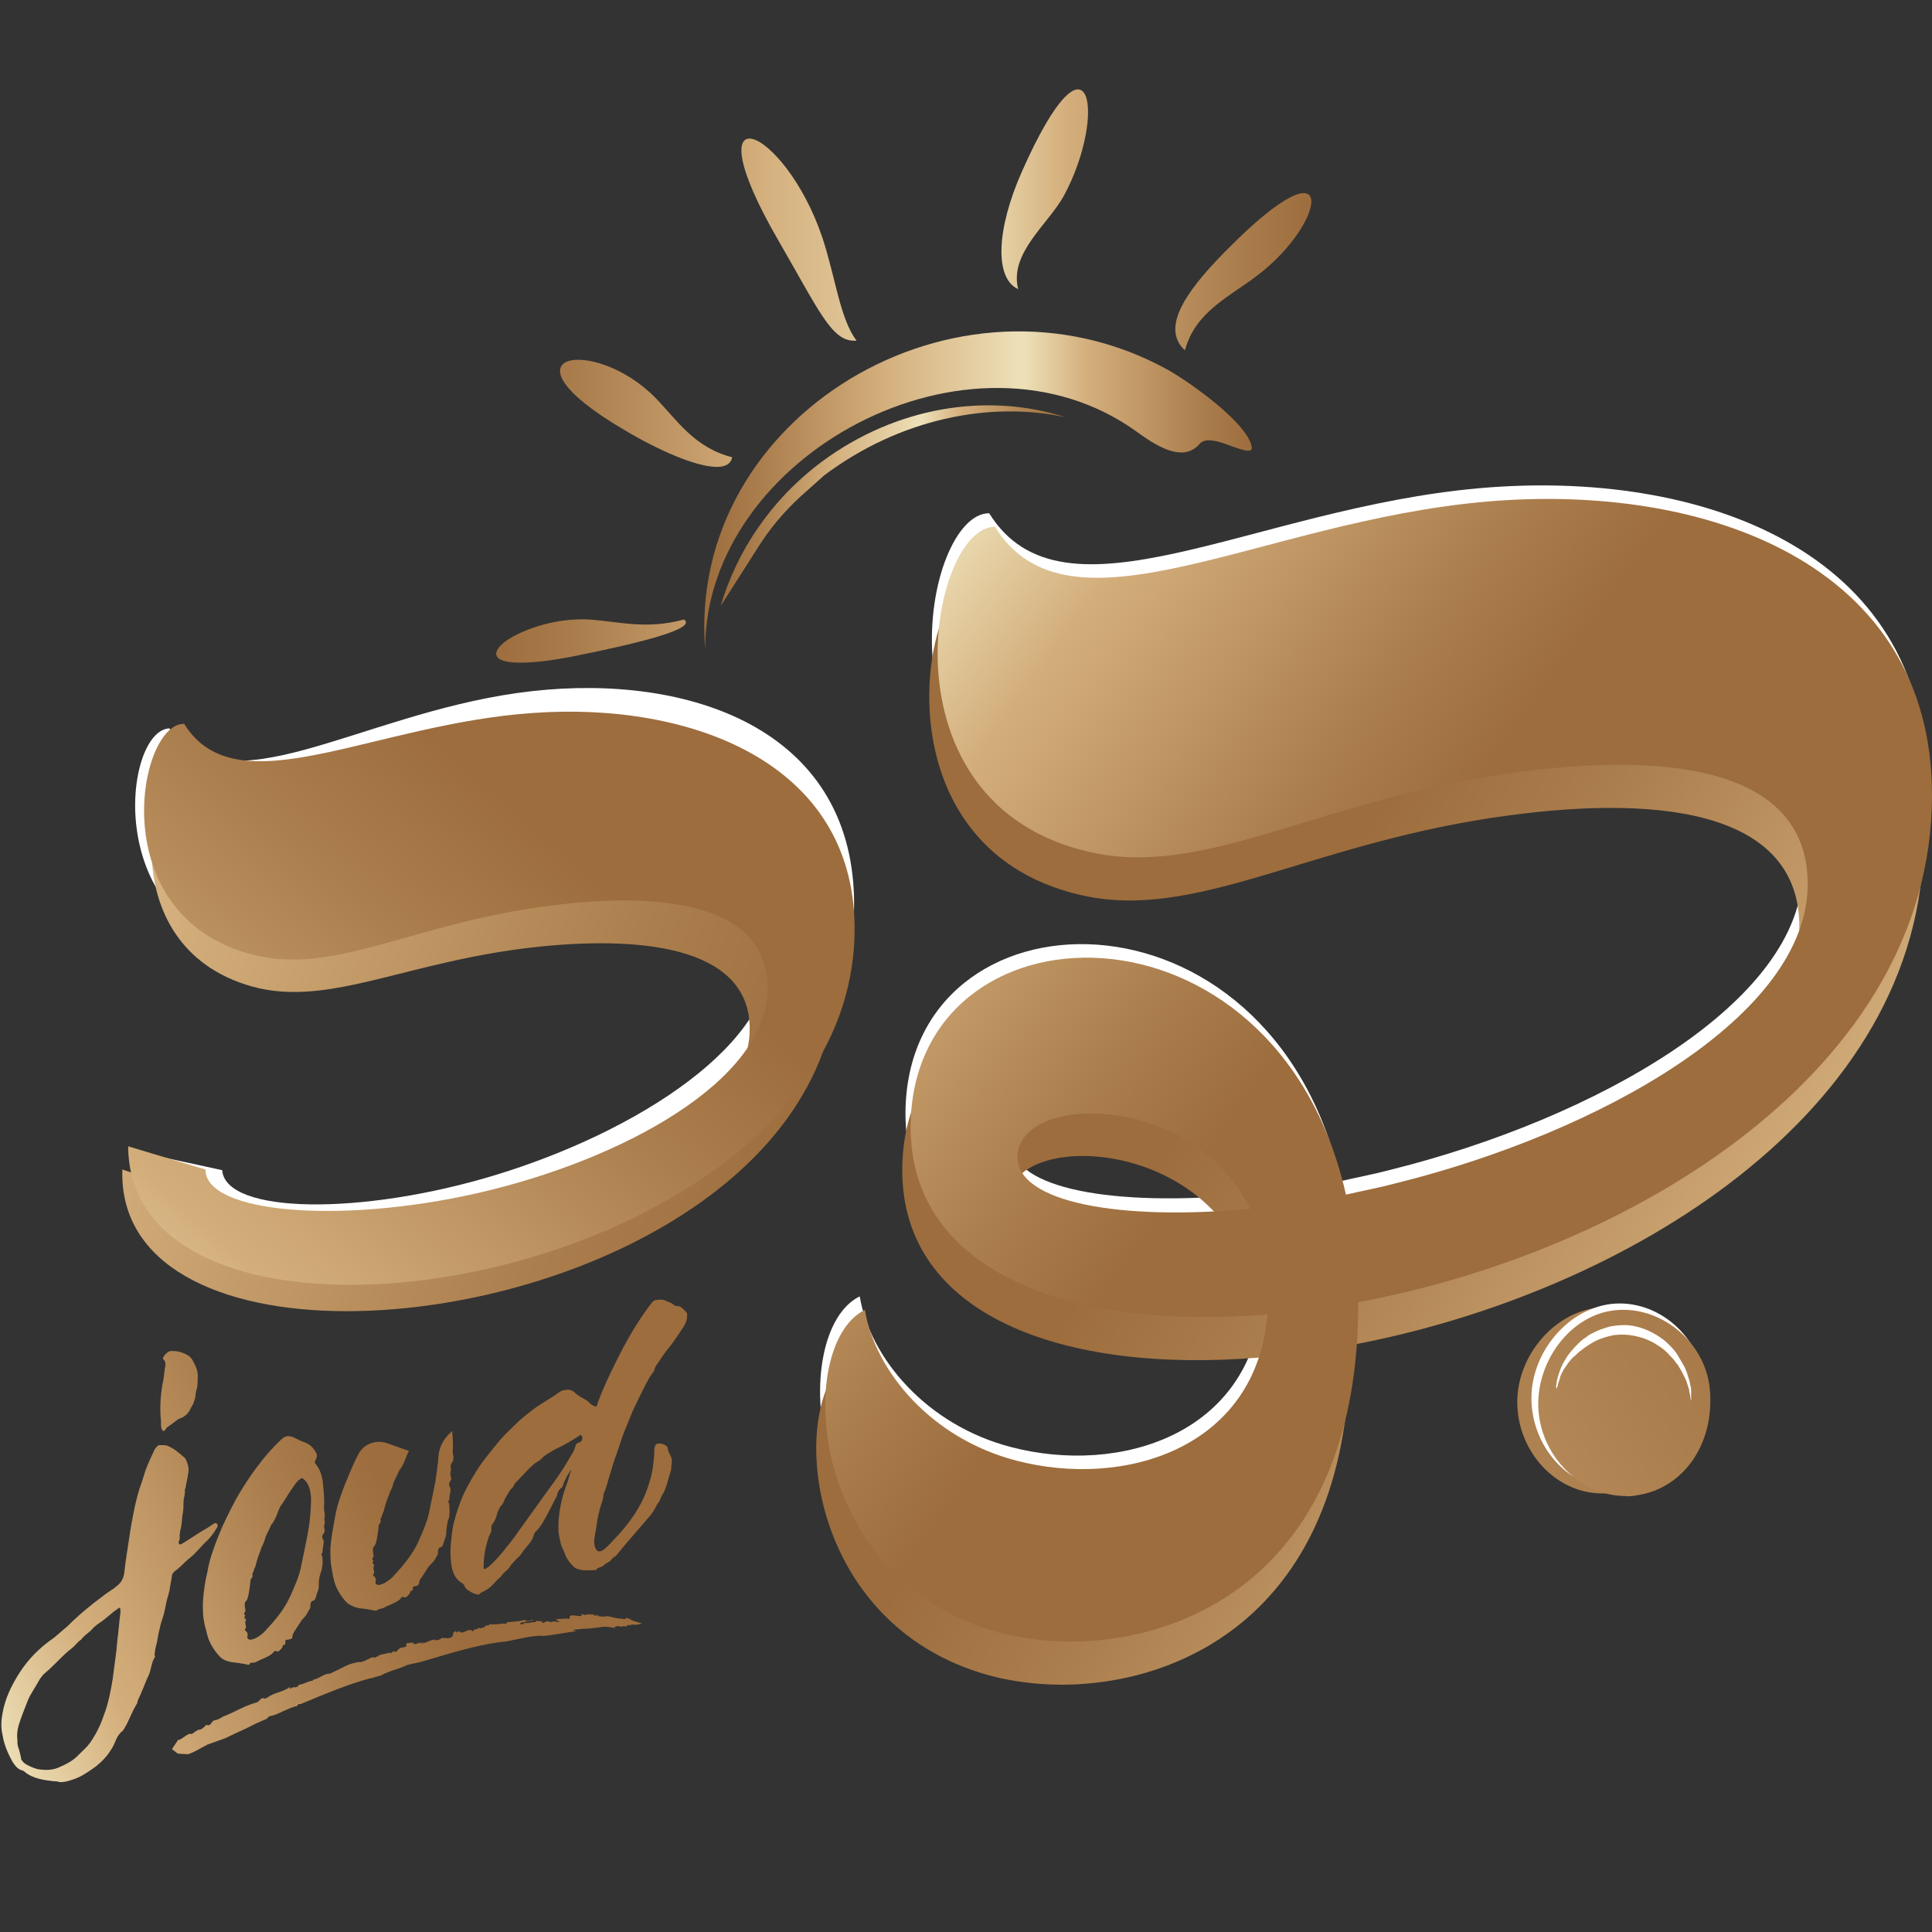 <?xml version="1.0" encoding="utf-8"?>
<!-- Generator: Adobe Illustrator 26.1.0, SVG Export Plug-In . SVG Version: 6.00 Build 0)  -->
<svg version="1.1" id="a" xmlns="http://www.w3.org/2000/svg" xmlns:xlink="http://www.w3.org/1999/xlink" x="0px" y="0px"
	 viewBox="0 0 300 300" style="enable-background:new 0 0 300 300;" xml:space="preserve">
<rect x="0" y="0" width="300" height="300" fill="#333333" stroke="none"/>
<style type="text/css">
	.st0{fill:url(#SVGID_1_);}
	.st1{fill:#FFFFFF;}
	.st2{fill:url(#SVGID_00000148626187597301138980000004693950665321463943_);}
	.st3{fill:url(#SVGID_00000016046219667298412590000016180067497337738370_);}
	.st4{fill:#AE8150;}
	.st5{fill:url(#SVGID_00000070081517642153062760000001248394041757216685_);}
	.st6{fill:url(#SVGID_00000164494256812558871560000017074019476397676187_);}
	.st7{fill:url(#SVGID_00000031888345022352272170000011709049161705359246_);}
	.st8{fill:url(#SVGID_00000087406713609224888980000008904363893974342532_);}
	.st9{fill:url(#SVGID_00000060749994197777964990000010963519874838213545_);}
	.st10{fill:url(#SVGID_00000026865765670044013480000009882954369721526445_);}
	.st11{fill:url(#SVGID_00000116237550771839705740000005946042232658949300_);}
	.st12{fill:url(#SVGID_00000160187466174783714000000008956538090112018316_);}
	.st13{fill:url(#SVGID_00000000193790576810311410000003882964432669746062_);}
	.st14{fill:url(#SVGID_00000028317610451071612180000013604125491948512172_);}
	.st15{fill:url(#SVGID_00000038407097441563971710000010242294318282982815_);}
	.st16{fill:url(#SVGID_00000085964207871565883070000016332197639919556755_);}
	.st17{fill:url(#SVGID_00000178923056609332720990000016936454059521292949_);}
	.st18{fill:url(#SVGID_00000127042750357947588640000006829559432783329431_);}
	.st19{fill:url(#SVGID_00000083077790637765910850000008330856039519600542_);}
</style>
<linearGradient id="SVGID_1_" gradientUnits="userSpaceOnUse" x1="-374.082" y1="-103.468" x2="-202.34" y2="-103.468" gradientTransform="matrix(1 0 0 -1 501.4 60.58)">
	<stop  offset="0" style="stop-color:#FFFFFF"/>
	<stop  offset="1" style="stop-color:#FFFFFF"/>
</linearGradient>
<path class="st0" d="M157.1,177.5c0-9.9,27-10.3,36.1,8C173,187.4,157.1,184.6,157.1,177.5 M210,200.5v-0.4
	c42.6-7.9,89-36.1,89.1-78.6c0.1-36.1-35.2-48.7-69.3-45.7c-35.3,3.1-64.7,22.4-76.2,3.9c-10.1-0.1-18.3,43,14.8,50.5
	c17.5,4,34.7-7.6,63.7-12c25.1-3.8,47.8-1.5,47.8,17c0,20.4-32.2,38.5-63.8,46.4c-2.6,0.7-5.3,1.2-7.9,1.8
	c-10.9-48.1-67.5-46.3-67.6-10.5c0,22.7,25.1,31.6,55.4,29.1c-1.7,20.8-22.2,27.1-39,22.7c-13.1-3.4-21.9-13.8-23.5-23.4
	c-11.1,5.4-9.2,43.3,22.5,50.5c2.9,0.6,6,1,9.4,1C184.8,252.7,209.9,240.4,210,200.5"/>
<path class="st1" d="M132.5,137.2c-2-25.4-27.9-33-52.1-29.6c-25,3.5-44.9,18.1-54.1,5.5c-7.2,0.3-10.6,31,13.4,35
	c12.7,2.1,24.3-6.6,44.8-10.8c17.7-3.6,34-2.8,35.1,10.2c1.1,14.4-20.7,28.3-42.8,35c-20.8,6.3-41.8,6-42.3-0.8l-12-2.6
	c1,13.3,14,19.2,30.6,19.2C86.6,198.3,135.4,174.1,132.5,137.2"/>
<linearGradient id="SVGID_00000073717970144059587210000016773952104384210067_" gradientUnits="userSpaceOnUse" x1="-310.089" y1="-101.834" x2="-73.449" y2="-248.734" gradientTransform="matrix(1 0 0 -1 501.4 60.58)">
	<stop  offset="0" style="stop-color:#9D6D3D"/>
	<stop  offset="0" style="stop-color:#9D6D3D"/>
	<stop  offset="0.11" style="stop-color:#AC7F4E"/>
	<stop  offset="0.32" style="stop-color:#D2AD7A"/>
	<stop  offset="0.32" style="stop-color:#D3AE7B"/>
	<stop  offset="0.51" style="stop-color:#E6D2A7"/>
	<stop  offset="0.58" style="stop-color:#EEE1B9"/>
	<stop  offset="0.7" style="stop-color:#D3AE7B"/>
	<stop  offset="0.9" style="stop-color:#AC7F4E"/>
	<stop  offset="1" style="stop-color:#9D6D3D"/>
</linearGradient>
<path style="fill:url(#SVGID_00000073717970144059587210000016773952104384210067_);" d="M192.8,194.3c-20.2,1.9-36.1-1-36.1-8
	c0-4.3,5-6.8,11.4-6.8C176.7,179.5,187.7,183.9,192.8,194.3 M209.6,209.3c0-0.1,0-0.3,0-0.4c42.6-7.9,89-36.1,89.1-78.6
	c0.1-36.1-35.2-48.7-69.3-45.7c-35.3,3.1-64.7,22.4-76.2,3.9c-10.1-0.1-18.3,43,14.7,50.5c17.5,4,34.7-7.6,63.7-12
	c25.1-3.8,47.9-1.5,47.8,17c0,20.4-32.1,38.5-63.8,46.4c-2.6,0.7-5.3,1.2-7.9,1.8c-10.9-48.1-67.5-46.3-67.6-10.5
	c0,22.7,25.1,31.6,55.4,29.1c-1.7,20.8-22.2,27.1-39,22.7c-13.1-3.4-21.9-13.8-23.6-23.4c-11.1,5.4-9.2,43.3,22.5,50.5
	c2.9,0.6,6,1,9.4,1C184.5,261.6,209.6,249.2,209.6,209.3"/>
<linearGradient id="SVGID_00000165952155516299500340000009361488731612972947_" gradientUnits="userSpaceOnUse" x1="-376.57" y1="-118.601" x2="-680.36" y2="-14.881" gradientTransform="matrix(1 0 0 -1 501.4 60.58)">
	<stop  offset="0" style="stop-color:#9D6D3D"/>
	<stop  offset="0" style="stop-color:#9D6D3D"/>
	<stop  offset="0.11" style="stop-color:#AC7F4E"/>
	<stop  offset="0.32" style="stop-color:#D2AD7A"/>
	<stop  offset="0.32" style="stop-color:#D3AE7B"/>
	<stop  offset="0.51" style="stop-color:#E6D2A7"/>
	<stop  offset="0.58" style="stop-color:#EEE1B9"/>
	<stop  offset="0.7" style="stop-color:#D3AE7B"/>
	<stop  offset="0.9" style="stop-color:#AC7F4E"/>
	<stop  offset="1" style="stop-color:#9D6D3D"/>
</linearGradient>
<path style="fill:url(#SVGID_00000165952155516299500340000009361488731612972947_);" d="M130.1,151.4c0.9-25-23.2-34.8-47-33.8
	c-24.5,1-45.4,13.3-52.9,0.2c-7-0.4-13.7,29.1,9,35.4c12,3.3,24.2-4.1,44.5-6.2c17.5-1.8,33.2,0.6,32.7,13.3
	c-0.5,14.1-23.2,25.5-45.3,29.9c-20.8,4.1-41,1.9-40.8-4.8L19,181.6c-0.5,14.9,15.1,22,34.8,22C86,203.6,128.9,185,130.1,151.4"/>
<path class="st4" d="M262.5,217.2c0.4-7.6-5.9-14.2-13.2-14.2s-13.7,7.1-13.7,14.7s5.9,14.2,13.2,14.2
	C256.1,232,262,225.9,262.5,217.2"/>
<linearGradient id="SVGID_00000004504606026307370470000012603527736010196355_" gradientUnits="userSpaceOnUse" x1="-263.59" y1="-156.29" x2="-236.659" y2="-156.29" gradientTransform="matrix(1 0 0 -1 501.4 60.58)">
	<stop  offset="0" style="stop-color:#FFFFFF"/>
	<stop  offset="1" style="stop-color:#FFFFFF"/>
</linearGradient>
<path style="fill:url(#SVGID_00000004504606026307370470000012603527736010196355_);" d="M264.7,216.6c0.4-7.6-5.9-14.2-13.2-14.2
	s-13.7,7.1-13.7,14.7s5.9,14.2,13.2,14.2S264.2,225.2,264.7,216.6"/>
<linearGradient id="SVGID_00000093857295790238127210000014761732324861388425_" gradientUnits="userSpaceOnUse" x1="25.449" y1="32.007" x2="201.449" y2="160.007">
	<stop  offset="0" style="stop-color:#9D6D3D"/>
	<stop  offset="0" style="stop-color:#9D6D3D"/>
	<stop  offset="0.11" style="stop-color:#AC7F4E"/>
	<stop  offset="0.32" style="stop-color:#D2AD7A"/>
	<stop  offset="0.32" style="stop-color:#D3AE7B"/>
	<stop  offset="0.51" style="stop-color:#E6D2A7"/>
	<stop  offset="0.58" style="stop-color:#EEE1B9"/>
	<stop  offset="0.7" style="stop-color:#D3AE7B"/>
	<stop  offset="0.9" style="stop-color:#AC7F4E"/>
	<stop  offset="1" style="stop-color:#9D6D3D"/>
</linearGradient>
<path style="fill:url(#SVGID_00000093857295790238127210000014761732324861388425_);" d="M194.1,187.7c-20.2,1.9-36.1-1-36.1-8
	c0-4.3,5-6.8,11.4-6.8C178,172.9,188.9,177.2,194.1,187.7 M210.9,202.6c0-0.1,0-0.3,0-0.4c42.6-7.9,89-36.1,89.1-78.6
	c0.1-36.1-35.2-48.7-69.3-45.7c-35.3,3.1-64.7,22.4-76.2,3.9c-10.1-0.1-18.3,43,14.7,50.5c17.5,4,34.7-7.6,63.7-12
	c25.1-3.8,47.8-1.5,47.8,17c0,20.4-32.1,38.5-63.8,46.4c-2.6,0.7-5.3,1.2-7.9,1.8c-10.9-48.1-67.5-46.3-67.6-10.5
	c0,22.7,25.1,31.6,55.4,29.1c-1.7,20.8-22.2,27.1-39,22.7c-13.1-3.4-21.9-13.8-23.5-23.4c-11.1,5.4-9.2,43.3,22.5,50.5
	c2.9,0.6,6,1,9.4,1C185.8,254.9,210.9,242.5,210.9,202.6"/>
<linearGradient id="SVGID_00000081622340274356217410000008273891200369576359_" gradientUnits="userSpaceOnUse" x1="-592.524" y1="-271.355" x2="-416.424" y2="-69.445" gradientTransform="matrix(1 0 0 -1 501.4 60.58)">
	<stop  offset="0" style="stop-color:#9D6D3D"/>
	<stop  offset="0" style="stop-color:#9D6D3D"/>
	<stop  offset="0.11" style="stop-color:#AC7F4E"/>
	<stop  offset="0.32" style="stop-color:#D2AD7A"/>
	<stop  offset="0.32" style="stop-color:#D3AE7B"/>
	<stop  offset="0.51" style="stop-color:#E6D2A7"/>
	<stop  offset="0.58" style="stop-color:#EEE1B9"/>
	<stop  offset="0.7" style="stop-color:#D3AE7B"/>
	<stop  offset="0.9" style="stop-color:#AC7F4E"/>
	<stop  offset="1" style="stop-color:#9D6D3D"/>
</linearGradient>
<path style="fill:url(#SVGID_00000081622340274356217410000008273891200369576359_);" d="M132.7,143.9
	c-0.2-25.5-25.4-34.9-49.8-33.2c-25.2,1.7-46.1,14.9-54.3,1.7c-7.2-0.2-12.8,30.1,10.9,35.9c12.5,3.1,24.7-4.9,45.4-7.6
	c17.9-2.4,34.2-0.4,34.3,12.7c0.1,14.4-22.7,26.8-45.2,31.9c-21.2,4.8-42.1,3.1-42.1-3.7L19.9,178c0.1,14.7,15.3,21.5,34.5,21.5
	C87.7,199.5,133,179,132.7,143.9"/>
<linearGradient id="SVGID_00000160907160974000504000000014556638160793549246_" gradientUnits="userSpaceOnUse" x1="-207.116" y1="-130.997" x2="-570.376" y2="-358.727" gradientTransform="matrix(1 0 0 -1 501.4 60.58)">
	<stop  offset="0" style="stop-color:#9D6D3D"/>
	<stop  offset="0" style="stop-color:#9D6D3D"/>
	<stop  offset="0.11" style="stop-color:#AC7F4E"/>
	<stop  offset="0.32" style="stop-color:#D2AD7A"/>
	<stop  offset="0.32" style="stop-color:#D3AE7B"/>
	<stop  offset="0.51" style="stop-color:#E6D2A7"/>
	<stop  offset="0.58" style="stop-color:#EEE1B9"/>
	<stop  offset="0.7" style="stop-color:#D3AE7B"/>
	<stop  offset="0.9" style="stop-color:#AC7F4E"/>
	<stop  offset="1" style="stop-color:#9D6D3D"/>
</linearGradient>
<path style="fill:url(#SVGID_00000160907160974000504000000014556638160793549246_);" d="M254.1,232.2c7.2-1,12.2-7.9,11.4-16.5
	c-0.7-7.5-7.9-13.2-15.1-12.2c-7.2,1-12.5,9-11.4,16.5c1,6.9,6.9,12.3,13.4,12.3C252.9,232.4,253.5,232.3,254.1,232.2"/>
<linearGradient id="SVGID_00000127730212295450865840000009612627075925222556_" gradientUnits="userSpaceOnUse" x1="-259.67" y1="-150.937" x2="-238.661" y2="-150.937" gradientTransform="matrix(1 0 0 -1 501.4 60.58)">
	<stop  offset="0" style="stop-color:#FFFFFF"/>
	<stop  offset="1" style="stop-color:#FFFFFF"/>
</linearGradient>
<path style="fill:url(#SVGID_00000127730212295450865840000009612627075925222556_);" d="M241.7,215.7c0,0,0-0.1,0.1-0.3
	c0.1-0.2,0.1-0.6,0.3-1c0.1-0.2,0.1-0.4,0.2-0.7c0.1-0.2,0.2-0.5,0.4-0.8c0.1-0.3,0.3-0.5,0.5-0.8c0.2-0.3,0.4-0.6,0.6-0.8
	c0.2-0.3,0.5-0.6,0.8-0.8c0.3-0.3,0.6-0.6,0.9-0.8c0.6-0.5,1.4-1,2.1-1.4c0.8-0.4,1.7-0.7,2.6-0.9c0.9-0.2,1.9-0.2,2.8-0.1
	c0.4,0.1,0.8,0.1,1.1,0.2c0.4,0.1,0.8,0.2,1.1,0.3c0.8,0.3,1.5,0.6,2.2,1.1c0.7,0.4,1.4,1,1.9,1.6c0.3,0.3,0.6,0.6,0.8,0.9
	c0.1,0.1,0.2,0.3,0.4,0.5c0.1,0.2,0.2,0.3,0.3,0.5c0.4,0.6,0.7,1.3,1,1.9c0.1,0.3,0.2,0.6,0.3,0.9c0.1,0.3,0.2,0.5,0.2,0.8
	c0.1,0.5,0.2,0.9,0.2,1.1s0.1,0.4,0.1,0.4v-0.4c0-0.2,0-0.6,0-1.1c0-0.2,0-0.5-0.1-0.8s-0.1-0.6-0.2-0.9c-0.1-0.3-0.2-0.6-0.3-1
	c-0.1-0.3-0.3-0.7-0.4-1c-0.4-0.7-0.8-1.4-1.3-2.2c-0.5-0.7-1.2-1.4-1.9-2c-0.8-0.6-1.6-1.1-2.5-1.5c-0.9-0.4-1.9-0.7-2.9-0.8
	c-1-0.1-2.1,0-3.1,0.2c-1,0.3-1.9,0.6-2.8,1.1c-0.2,0.1-0.4,0.2-0.6,0.4c-0.2,0.1-0.4,0.3-0.6,0.4c-0.4,0.3-0.7,0.6-1,0.9
	c-0.6,0.6-1.2,1.3-1.6,1.9c-0.2,0.3-0.4,0.7-0.6,1c-0.1,0.3-0.3,0.6-0.4,0.9c-0.2,0.6-0.4,1.1-0.5,1.6c-0.1,0.4-0.1,0.8-0.2,1.1
	C241.7,215.5,241.7,215.7,241.7,215.7"/>
<linearGradient id="SVGID_00000034794197148566238990000014095530306838832821_" gradientUnits="userSpaceOnUse" x1="-391.94" y1="-15.493" x2="-306.977" y2="-15.493" gradientTransform="matrix(1 0 0 -1 501.4 60.58)">
	<stop  offset="0" style="stop-color:#9D6D3D"/>
	<stop  offset="0" style="stop-color:#9D6D3D"/>
	<stop  offset="0.11" style="stop-color:#AC7F4E"/>
	<stop  offset="0.32" style="stop-color:#D2AD7A"/>
	<stop  offset="0.32" style="stop-color:#D3AE7B"/>
	<stop  offset="0.51" style="stop-color:#E6D2A7"/>
	<stop  offset="0.58" style="stop-color:#EEE1B9"/>
	<stop  offset="0.7" style="stop-color:#D3AE7B"/>
	<stop  offset="0.9" style="stop-color:#AC7F4E"/>
	<stop  offset="1" style="stop-color:#9D6D3D"/>
</linearGradient>
<path style="fill:url(#SVGID_00000034794197148566238990000014095530306838832821_);" d="M176.6,67.1c3.8,2.8,7.4,4.5,9.7,1.8
	c0.9-1,2.9-0.4,4.7,0.3c2,0.7,3.8,1.4,3.3-0.1c-0.9-3.5-9.1-9.5-13-11.7c-32.7-18-74.7,7.3-71.8,43.4
	C109.4,70.7,150.8,48.4,176.6,67.1"/>
<linearGradient id="SVGID_00000147937738852738013860000014367176705685300870_" gradientUnits="userSpaceOnUse" x1="-424.388" y1="2.199" x2="-297.723" y2="2.199" gradientTransform="matrix(1 0 0 -1 501.4 60.58)">
	<stop  offset="0" style="stop-color:#9D6D3D"/>
	<stop  offset="0" style="stop-color:#9D6D3D"/>
	<stop  offset="0.11" style="stop-color:#AC7F4E"/>
	<stop  offset="0.32" style="stop-color:#D2AD7A"/>
	<stop  offset="0.32" style="stop-color:#D3AE7B"/>
	<stop  offset="0.51" style="stop-color:#E6D2A7"/>
	<stop  offset="0.58" style="stop-color:#EEE1B9"/>
	<stop  offset="0.7" style="stop-color:#D3AE7B"/>
	<stop  offset="0.9" style="stop-color:#AC7F4E"/>
	<stop  offset="1" style="stop-color:#9D6D3D"/>
</linearGradient>
<path style="fill:url(#SVGID_00000147937738852738013860000014367176705685300870_);" d="M165.2,30.4c6.8-12.6,4.2-27.9-6.5-3.8
	c-4,9-4.3,16.6-0.6,18.3C156.7,39.3,162.7,34.9,165.2,30.4 M133,52.9c-2.6-3.5-3.2-9.6-5.3-16c-5.9-17.5-20.7-23.5-6.8,0.5
	c6.2,10.7,8.2,15.5,11.7,15.5C132.7,52.9,132.8,52.9,133,52.9 M195.2,42.8c10.9-8.2,13-21.8-4.4-4.3c-5.6,5.6-11,12.1-6.8,15.9
	C185.6,48.4,190.9,46.1,195.2,42.8 M113.7,71c-5.9-1.5-8.5-5.7-11.9-9.2c-9.6-9.8-25.3-7-4.8,5c5.2,3.1,11.1,5.7,14.3,5.7
	C112.7,72.5,113.5,72,113.7,71 M89.6,101.8c9.9-2,18.7-4.2,16.6-5.6c-5.9,1.6-10.2,0.3-14.7,0c-5.1-0.3-10.3,1.5-12.9,3.3
	c-2.3,1.7-2.4,3.4,2.2,3.4C82.8,102.9,85.7,102.6,89.6,101.8"/>
<linearGradient id="SVGID_00000130628466364197981450000003332065427982447271_" gradientUnits="userSpaceOnUse" x1="-596.453" y1="-246.405" x2="-441.563" y2="-171.415" gradientTransform="matrix(1 0 0 -1 501.4 60.58)">
	<stop  offset="0" style="stop-color:#9D6D3D"/>
	<stop  offset="0" style="stop-color:#9D6D3D"/>
	<stop  offset="0.11" style="stop-color:#AC7F4E"/>
	<stop  offset="0.32" style="stop-color:#D2AD7A"/>
	<stop  offset="0.32" style="stop-color:#D3AE7B"/>
	<stop  offset="0.51" style="stop-color:#E6D2A7"/>
	<stop  offset="0.58" style="stop-color:#EEE1B9"/>
	<stop  offset="0.7" style="stop-color:#D3AE7B"/>
	<stop  offset="0.9" style="stop-color:#AC7F4E"/>
	<stop  offset="1" style="stop-color:#9D6D3D"/>
</linearGradient>
<path style="fill:url(#SVGID_00000130628466364197981450000003332065427982447271_);" d="M48.3,232.6c0,2-0.2,4-0.6,6
	c-0.3,1.5-0.6,3-0.9,4.4c-0.3,1.7-1,3.2-1.7,4.8c-0.9,2-2.2,3.6-3.7,5.2c-0.4,0.5-0.9,0.9-1.4,1.2c-0.3,0.2-0.6,0.3-1,0.4
	c-0.1,0-0.2,0-0.3,0c-0.1-0.1-0.3-0.1-0.3-0.4c0.1-0.4,0.1-0.7-0.3-1c-0.1-0.1-0.1-0.2,0-0.3c0.1-0.1,0.1-0.2,0.1-0.4
	c-0.1-0.3-0.2-0.6,0-0.9c0-0.1,0-0.2-0.1-0.2c-0.1-0.1-0.2-0.2-0.1-0.4c0.2-0.2-0.1-0.3-0.1-0.4c0-0.2,0.2-0.3,0.2-0.4
	c0-0.1,0-0.2,0-0.2c0-0.2-0.1-0.4-0.1-0.7c0-0.3,0-0.5,0.2-0.7c0.2-0.1,0.2-0.4,0.3-0.6c0.2-0.8,0.3-1.7,0.4-2.5c0-0.1,0-0.2,0-0.2
	c0.1-0.2,0.4-0.4,0.3-0.7c-0.1-0.3,0.2-0.5,0.2-0.7c0-0.2,0.2-0.5,0.3-0.8c0.2-0.9,0.5-1.7,0.8-2.5c0-0.1,0.1-0.2,0.1-0.3
	c0.2-0.4,0.4-0.8,0.5-1.2c0.2-0.8,0.7-1.5,1-2.3c0.6-0.7,0.9-1.6,1.2-2.4c0.1-0.2,0.2-0.4,0.3-0.6c0.7-0.9,1.1-1.8,1.8-2.7
	c0.3-0.5,0.6-0.9,1-1.3c0.2-0.1,0.3-0.2,0.5-0.3C48,230.2,48.2,231.4,48.3,232.6 M38.8,258.3c0.2-0.2,0.3-0.1,0.5-0.1
	c0.1,0,0.3-0.1,0.4-0.1c0.7-0.4,1.4-0.6,2.1-1c0.3-0.2,0.5-0.3,0.7-0.6c0.1-0.1,0.2-0.2,0.4-0.1c0.3,0.1,0.4,0,0.6-0.2
	c0.2-0.2,0.4-0.4,0.4-0.6c0-0.1,0.1-0.2,0.2-0.2c0.2,0,0.2-0.1,0.2-0.4c0-0.3,0-0.4,0.5-0.4c0.3-0.1,0.6-0.1,0.6-0.4
	c0-0.4,0.2-0.7,0.4-1c0.3-0.5,0.6-0.9,0.9-1.4c0.3-0.5,0.8-0.8,1-1.3c0.2-0.4,0.6-0.8,0.5-1.3c0-0.2,0.1-0.5,0.3-0.6
	c0.5-0.1,0.5-0.5,0.6-0.8c0.1-0.2,0.1-0.4,0.2-0.6c0.2-0.4,0.2-0.8,0.2-1.2c0-0.6,0.1-1.2,0.3-1.8c0.2-0.4,0.2-0.9,0.3-1.4
	c0-0.4,0-0.8-0.1-1.2c0,0,0,0,0,0c0-0.1-0.1-0.1-0.1-0.2c0-0.1,0.1-0.2,0.1-0.2c0.1-0.2,0.1-0.4,0.1-0.6c0-0.2,0.1-0.4,0.1-0.7
	c0.1-0.4,0.1-0.7-0.1-1c-0.1-0.2-0.1-0.5,0.1-0.7c0.2-0.2,0.2-0.5,0.2-0.7c-0.1-0.3-0.1-0.6,0-0.9c0.1-0.3-0.1-0.7,0-1
	c0.1-0.2,0-0.4,0-0.7c0-0.2-0.1-0.4-0.1-0.7c0.1-1.1,0-2.2-0.1-3.3c-0.1-1.3-0.3-2.5-1.2-3.6c-0.2-0.2-0.1-0.4,0-0.6
	c0.2-0.3,0.3-0.7,0.1-1.1c-0.4-0.7-0.9-1.3-1.7-1.6c-0.6-0.2-1.2-0.5-1.8-0.8c-0.7-0.3-1.3-0.3-1.9,0.3c-1.4,1.3-2.7,2.8-3.8,4.3
	c-0.9,1.2-1.7,2.4-2.5,3.7c-1.1,1.8-2,3.7-2.9,5.6c-0.5,1.2-1,2.4-1.4,3.6c-0.4,1.1-0.7,2.2-0.9,3.4c-0.4,1.6-0.6,3.2-0.7,4.8
	c0,0.8,0,1.6,0.1,2.4c0.1,0.6,0.2,1.2,0.4,1.8c0.2,1,0.5,1.9,1.1,2.8c0.3,0.5,0.7,1,1.1,1.4c0.5,0.5,1.2,0.7,1.8,0.8
	c0.8,0.1,1.7,0.2,2.5,0.4c0,0,0.1,0,0.1,0C38.7,258.5,38.8,258.4,38.8,258.3"/>
<linearGradient id="SVGID_00000181073920872306183830000016605292208289419174_" gradientUnits="userSpaceOnUse" x1="-597.141" y1="-244.988" x2="-442.241" y2="-169.998" gradientTransform="matrix(1 0 0 -1 501.4 60.58)">
	<stop  offset="0" style="stop-color:#9D6D3D"/>
	<stop  offset="0" style="stop-color:#9D6D3D"/>
	<stop  offset="0.11" style="stop-color:#AC7F4E"/>
	<stop  offset="0.32" style="stop-color:#D2AD7A"/>
	<stop  offset="0.32" style="stop-color:#D3AE7B"/>
	<stop  offset="0.51" style="stop-color:#E6D2A7"/>
	<stop  offset="0.58" style="stop-color:#EEE1B9"/>
	<stop  offset="0.7" style="stop-color:#D3AE7B"/>
	<stop  offset="0.9" style="stop-color:#AC7F4E"/>
	<stop  offset="1" style="stop-color:#9D6D3D"/>
</linearGradient>
<path style="fill:url(#SVGID_00000181073920872306183830000016605292208289419174_);" d="M18.6,249.7c0.1,0.1,0.1,0.2,0.1,0.3
	c0,0.1,0,0.2,0,0.4c-0.2,1.5-0.3,3-0.5,4.5c0,0.4-0.1,0.8-0.1,1.2c-0.2,1.5-0.4,3.1-0.6,4.6c-0.3,1.9-0.7,3.9-1.4,5.7
	c-0.5,1.5-1.2,2.9-2.1,4.2c-0.5,0.7-1.1,1.2-1.7,1.8c-0.9,1-2.1,1.6-3.3,2.1c-1,0.4-2.1,0.4-3.2,0.2c-0.7-0.2-1.4-0.5-2-0.9
	c-0.2-0.2-0.4-0.4-0.5-0.6c-0.1-0.7-0.3-1.4-0.5-2c-0.1-0.3-0.1-0.7-0.1-1.1c-0.1-0.7,0-1.5,0.2-2.2c0.4-1.3,0.9-2.5,1.4-3.8
	c0.4-1,1-1.8,1.5-2.7c0.1-0.2,0.3-0.5,0.4-0.7c0.3-0.4,0.5-0.7,0.9-1c0.7-0.6,1.3-1.2,1.9-1.8c0.7-0.7,1.4-1.4,2.2-2
	c0.5-0.4,0.9-1,1.4-1.3c0.4-0.6,1.1-1,1.6-1.5c0.5-0.6,1.1-1,1.7-1.4c0.8-0.6,1.5-1.3,2.4-1.9c0.1-0.1,0.1-0.1,0.2-0.1
	C18.5,249.6,18.6,249.6,18.6,249.7 M11.4,276.3c1.2-0.4,2.2-1.1,3.2-1.8c1.5-1.1,2.7-2.5,3.4-4.3c0.2-0.5,0.5-1,1-1.4
	c0.1-0.1,0.2-0.2,0.3-0.4c0.8-1.3,1.2-2.7,2-3.9c0.1-0.7,0.5-1.2,0.7-1.8c0.4-0.9,0.7-1.8,1.1-2.6c0.4-0.9,0.4-1.9,0.9-2.7
	c0.1-0.1,0.1-0.2,0-0.4c0-0.3,0.1-0.6,0.1-0.9c0.1-0.4,0.2-0.8,0.3-1.2c0.1-0.7,0.2-1.3,0.4-2c0.1-0.7,0.4-1.4,0.6-2.1
	c0.3-1.1,0.4-2.2,0.8-3.3c0-0.1,0-0.2,0.1-0.4c0.1-0.8,0.3-1.6,0.4-2.4c0-0.3,0.2-0.5,0.4-0.7c0.9-0.6,1.6-1.5,2.4-2.1
	c1-0.8,1.7-1.8,2.7-2.7c0.6-0.6,1.1-1.3,1.5-2c0.1-0.1,0.1-0.3,0.1-0.4c0-0.1-0.2-0.3-0.3-0.3c-0.1,0-0.2,0-0.3,0.1
	c-0.5,0.3-1,0.7-1.6,1c-1,0.6-2,1.3-3,1.9c-0.2,0.1-0.5,0.4-0.7,0.3c-0.3-0.2-0.1-0.5,0-0.8c0-0.5,0-0.9,0.1-1.4
	c0.3-0.9,0.2-1.8,0.4-2.7c0.1-0.6,0.1-1.2,0.1-1.7c0-0.6,0.3-1.2,0.2-1.8c0-0.1,0-0.2,0.1-0.3c0.1-0.7,0.3-1.4,0.4-2.2
	c0.2-0.8,0-1.5-0.3-2.2c-0.1-0.1-0.1-0.3-0.3-0.4c-0.8-0.7-1.6-1.4-2.6-1.8c-0.3-0.1-0.6-0.1-0.9-0.1c-0.1,0-0.3,0-0.4,0
	c-0.1,0-0.2,0.1-0.2,0.1c-0.2,0.2-0.4,0.4-0.5,0.6c-0.5,1.1-1,2.1-1.4,3.2c-0.2,0.6-0.4,1.3-0.6,1.9c-0.5,1.3-0.8,2.6-1.1,3.9
	c-0.3,1.5-0.6,3-0.8,4.5c-0.3,1.9-0.6,3.8-0.8,5.6c-0.1,0.9-0.5,1.6-1.2,2.1c-0.1,0.1-0.2,0.1-0.2,0.2c-0.7,0.5-1.4,0.9-2,1.4
	c-1.9,1.4-3.7,2.9-5.4,4.6c-0.7,0.6-1.4,1.2-2.1,1.8c-2.2,1.5-4,3.3-5.4,5.5c-1.2,1.9-2.2,3.9-2.6,6.2c-0.2,1.1-0.3,2.2,0,3.4
	c0.2,1.4,0.8,2.8,1.5,4.1c0.4,0.6,0.8,1.2,1.5,1.4c0.1,0,0.3,0.1,0.4,0.2c1.3,1.1,3,1.3,4.6,1.5c0.1,0,0.3,0,0.4,0
	C9.5,276.9,10.5,276.6,11.4,276.3"/>
<linearGradient id="SVGID_00000093170010404890592350000004887479810439481989_" gradientUnits="userSpaceOnUse" x1="-593.011" y1="-253.509" x2="-438.121" y2="-178.529" gradientTransform="matrix(1 0 0 -1 501.4 60.58)">
	<stop  offset="0" style="stop-color:#9D6D3D"/>
	<stop  offset="0" style="stop-color:#9D6D3D"/>
	<stop  offset="0.11" style="stop-color:#AC7F4E"/>
	<stop  offset="0.32" style="stop-color:#D2AD7A"/>
	<stop  offset="0.32" style="stop-color:#D3AE7B"/>
	<stop  offset="0.51" style="stop-color:#E6D2A7"/>
	<stop  offset="0.58" style="stop-color:#EEE1B9"/>
	<stop  offset="0.7" style="stop-color:#D3AE7B"/>
	<stop  offset="0.9" style="stop-color:#AC7F4E"/>
	<stop  offset="1" style="stop-color:#9D6D3D"/>
</linearGradient>
<path style="fill:url(#SVGID_00000093170010404890592350000004887479810439481989_);" d="M90.4,223.1c0.1,0.4-0.1,0.8-0.5,0.9
	c-0.4,0.1-0.5,0.3-0.6,0.7c-0.2,0.8-0.7,1.4-1.1,2.1c-0.9,1.6-2,3.1-3.1,4.6c-1.5,2.1-3.1,4.3-4.6,6.4c-0.8,1.2-1.8,2.4-2.7,3.5
	c-0.5,0.6-1,1.1-1.6,1.7c-0.2,0.2-0.5,0.4-0.8,0.6c-0.2,0.1-0.3,0-0.3-0.1c0-0.1,0-0.1,0-0.3c0-1.3,0.2-2.6,0.6-3.9
	c0.1-0.4,0.2-0.7,0.4-1.1c0.2-0.3,0.2-0.6,0.2-0.9c0-0.2,0-0.5,0.2-0.7c0.4-0.5,0.6-1.1,0.7-1.6c0.2-0.5,0.4-1,0.7-1.3
	c0.4-0.4,0.4-0.9,0.7-1.3c0.3-0.4,0.4-0.9,0.9-1.3c0.2-0.2,0.3-0.5,0.5-0.8c0.7-0.7,1.4-1.5,2.1-2.2c0.4-0.4,0.8-0.8,1.3-1.1
	c0.4-0.2,0.7-0.5,1-0.8c0.6-0.5,1.2-0.8,1.9-1.2c1.3-0.6,2.5-1.3,3.7-2.1c0.1,0,0.1-0.1,0.2-0.1c0,0,0,0,0,0
	C90.3,223,90.4,223.1,90.4,223.1 M75.5,246.9c0.9-0.5,1.4-1.4,2.2-2c0,0,0-0.1,0.1-0.1c0.2-0.4,0.5-0.6,0.8-0.9
	c0.3-0.2,0.5-0.5,0.7-0.8c0.1-0.2,0.3-0.4,0.5-0.6c0.4-0.5,0.9-0.8,1.2-1.3c0.2-0.3,0.4-0.6,0.6-0.8c0.5-0.6,1.1-1.2,1.3-2.1
	c0.1-0.3,0.3-0.5,0.5-0.7c0.6-0.6,1-1.4,1.4-2.1c0.5-0.9,1-1.9,1.5-2.9c0.1-0.1,0.2-0.3,0.2-0.5c0.1-0.4,0.3-0.8,0.7-1.1
	c0.1-0.1,0.2-0.1,0.2-0.3c0.1-0.5,0.4-0.9,0.6-1.4c0.1-0.2,0.2-0.3,0.3-0.5c0.1-0.1,0.2-0.3,0.3-0.4c0-0.1,0.1-0.1,0.1-0.2
	s0,0.1,0,0.1c0,0.2-0.1,0.3-0.2,0.5c-0.2,0.8-0.4,1.5-0.7,2.2c-0.7,2.1-1.1,4.1-1.1,6.3c0,0.9,0.2,1.6,0.4,2.5
	c0.2,0.6,0.5,1.1,0.7,1.7c0.3,0.7,0.7,1.2,1.2,1.7c0.4,0.4,0.8,0.5,1.4,0.6c0.7,0.1,1.4,0,2,0c0.1,0,0.2,0,0.2-0.1
	c0.3-0.4,0.9-0.3,1.2-0.7c0.1-0.1,0.3-0.2,0.4-0.3c0.3-0.1,0.6-0.3,0.8-0.6c0.2-0.3,0.6-0.4,0.8-0.7c1.7-2.1,3.5-4.1,5.2-6.1
	c0.6-0.7,0.9-1.6,1.4-2.2c0.1-0.1,0.1-0.2,0.1-0.3c0.1-0.2,0.2-0.4,0.3-0.6c0.7-1.1,0.9-2.4,1.3-3.6c0.2-0.4,0.1-0.9,0.2-1.4
	c0.1-0.4,0-0.8-0.2-1.2c-0.2-0.4-0.4-0.7-0.4-1.1c-0.1-0.6-1.3-0.9-1.7-0.7c-0.5,0.3-0.4,1.1-0.4,1.5c-0.1,1.6-0.3,3.1-0.8,4.6
	c-1,3.4-3,6.2-5.4,8.7c-0.5,0.5-1.7,2-2.4,1.9c-0.7-0.1-0.8-1.4-0.7-2c0.1-0.8,0.3-1.6,0.4-2.5c0.1-0.8,0.3-1.5,0.5-2.3
	c0.2-0.7,0.5-1.3,0.5-2c0-0.1,0-0.2,0.1-0.3c0.4-0.9,0.6-1.9,0.9-2.8c0.3-1,0.6-2.1,1-3.1c0.5-1.4,0.9-2.9,1.5-4.2
	c0.3-0.8,0.7-1.7,1-2.5c0.6-1.3,1.2-2.5,1.8-3.7c0.4-0.8,0.8-1.6,1.4-2.4c0.1-0.1,0.2-0.2,0.2-0.4c0.1-0.4,0.3-0.7,0.6-1.1
	c0.6-0.9,1.1-1.7,1.8-2.5c0.8-1,1.4-2,2.1-3c0.4-0.6,0.6-1.2,0.6-1.9c0-0.1,0-0.3-0.1-0.4c-0.4-0.4-0.8-1-1.4-1
	c-0.2,0-0.4,0-0.6-0.2c-0.3-0.3-0.8-0.4-1.2-0.6c-0.5-0.3-1.1-0.2-1.7-0.1c-0.2,0.1-0.3,0.2-0.5,0.4c-1.7,2.2-3.1,4.5-4.4,6.9
	c-1.4,2.7-2.8,5.5-3.9,8.4c-0.1,0.2-0.1,0.4-0.2,0.6c-0.1,0.2-0.2,0.3-0.5,0.1c-0.2-0.1-0.3-0.2-0.5-0.3c-0.3-0.4-0.7-0.6-1.2-0.9
	c-0.4-0.2-0.9-0.5-1.3-0.9c-0.3-0.3-0.7-0.4-1-0.4c-0.5,0-1,0.1-1.4,0.4c-1.3,1-2.8,1.7-4.2,2.8c-0.5,0.4-1,0.8-1.5,1.2
	c-0.7,0.6-1.3,1.2-2,1.9c-1.4,1.3-2.5,2.8-3.7,4.3c-1.1,1.4-2,2.9-2.8,4.4c-0.6,1.1-1.1,2.3-1.5,3.5c-0.5,1.5-0.9,3-1,4.6
	c-0.2,1.4-0.2,2.8,0,4.2c0.2,1.1,0.6,2.1,1.6,2.7c0.2,0.1,0.3,0.2,0.4,0.4c0.2,0.6,0.7,0.8,1.2,1.1c0.4,0.2,0.7,0.3,1.1,0.3
	C74.6,247.3,75.1,247.1,75.5,246.9"/>
<linearGradient id="SVGID_00000160902021792079208230000007286924041028682143_" gradientUnits="userSpaceOnUse" x1="-587.545" y1="-264.8" x2="-432.655" y2="-189.81" gradientTransform="matrix(1 0 0 -1 501.4 60.58)">
	<stop  offset="0" style="stop-color:#9D6D3D"/>
	<stop  offset="0" style="stop-color:#9D6D3D"/>
	<stop  offset="0.11" style="stop-color:#AC7F4E"/>
	<stop  offset="0.32" style="stop-color:#D2AD7A"/>
	<stop  offset="0.32" style="stop-color:#D3AE7B"/>
	<stop  offset="0.51" style="stop-color:#E6D2A7"/>
	<stop  offset="0.58" style="stop-color:#EEE1B9"/>
	<stop  offset="0.7" style="stop-color:#D3AE7B"/>
	<stop  offset="0.9" style="stop-color:#AC7F4E"/>
	<stop  offset="1" style="stop-color:#9D6D3D"/>
</linearGradient>
<path style="fill:url(#SVGID_00000160902021792079208230000007286924041028682143_);" d="M39.8,264.4
	C39.8,264.4,39.8,264.4,39.8,264.4C39.8,264.4,39.8,264.4,39.8,264.4L39.8,264.4 M40,264.4c0,0-0.1,0-0.1,0c0,0-0.1,0-0.1,0
	c0,0,0,0.1-0.1,0.1c0,0,0,0,0,0C39.9,264.4,39.9,264.4,40,264.4"/>
<linearGradient id="SVGID_00000013194613931200479190000009942405718344773252_" gradientUnits="userSpaceOnUse" x1="-584.296" y1="-271.518" x2="-429.396" y2="-196.538" gradientTransform="matrix(1 0 0 -1 501.4 60.58)">
	<stop  offset="0" style="stop-color:#9D6D3D"/>
	<stop  offset="0" style="stop-color:#9D6D3D"/>
	<stop  offset="0.11" style="stop-color:#AC7F4E"/>
	<stop  offset="0.32" style="stop-color:#D2AD7A"/>
	<stop  offset="0.32" style="stop-color:#D3AE7B"/>
	<stop  offset="0.51" style="stop-color:#E6D2A7"/>
	<stop  offset="0.58" style="stop-color:#EEE1B9"/>
	<stop  offset="0.7" style="stop-color:#D3AE7B"/>
	<stop  offset="0.9" style="stop-color:#AC7F4E"/>
	<stop  offset="1" style="stop-color:#9D6D3D"/>
</linearGradient>
<path style="fill:url(#SVGID_00000013194613931200479190000009942405718344773252_);" d="M81.6,251.4
	C81.6,251.4,81.6,251.5,81.6,251.4L81.6,251.4z M95.7,253L95.7,253C95.7,253,95.7,253,95.7,253 M32,268.1
	C32,268.1,32,268.1,32,268.1C32,268.1,32,268.1,32,268.1 M32.2,270.9l2.8-1c1-0.5,2.1-1,3.2-1.5l1.6-0.8l1.6-0.7l0.4-0.4
	c0.7-0.1,1.4-0.4,2.2-0.8c0.7-0.3,1.5-0.7,2.2-0.8l0-0.2c0.3-0.1,0.4-0.1,0.4-0.1c0,0,0.1,0,0.1,0c3.6-1.5,7.4-3.1,10.8-4
	c0.2,0,0.5-0.1,0.8-0.2c0.3-0.1,0.7-0.2,0.8-0.2c1-0.6,2.2-0.9,3.3-1.3l0,0c0.2-0.1,0.3-0.1,0.5-0.2c0,0,0,0,0,0
	c0.5-0.3,1.5-0.4,2.3-0.6l0,0c4.2-1.2,8.1-2.5,12.3-3.1c2-0.1,4.2-1,6.6-1c0.2,0.1,1.5-0.1,2.7-0.3c1.2-0.2,2.5-0.4,2.7-0.4
	l-0.6-0.2c0.9-0.1,1.5-0.2,2.1-0.2c0.6,0,1.2-0.1,1.9-0.2l-0.1,0.1c0.1,0,0.1-0.1,0.3-0.1c0.3-0.1,0.9-0.2,2.4,0.1v0
	c0.1,0,0.1-0.1,0.2,0c-0.1,0-0.2-0.1-0.4-0.1c0.2-0.1,0.4-0.2,0.8-0.2c0.1,0,0.1,0.1,0.1,0.1l0.8-0.1l0.2,0.1
	c0.2-0.1,0.1-0.4,0.8-0.2c-0.2-0.2,0.3-0.1,0.2-0.2c0,0,0.1,0.1,0.2,0.1c0.4,0,1.1-0.1,1.3-0.2c0,0-1.5-0.4-2-0.7
	c0.6,0.1,0.2,0,0-0.1l0,0.1c-0.3-0.1-0.3-0.2-0.5-0.2c0,0,0,0,0,0l0,0c0,0,0,0,0,0.1c0,0,0,0.1-0.1,0.1h0c-0.1,0-0.4,0-0.5,0v-0.1
	c-0.1,0.1-0.7,0-1.2-0.1c-0.4-0.1-0.7-0.2-0.9-0.2c-0.2-0.1-0.4,0-0.6,0c-0.2,0-0.3,0.1-0.5,0c-0.7,0-0.3-0.1-0.7-0.2
	c-0.4,0,0.1,0.1-0.1,0.1l-0.5-0.1c0.3,0,0.1-0.1,0.1-0.1c-0.1,0-0.3,0-0.4,0c-0.4,0-0.7-0.1-0.8,0.1c-0.6-0.1-0.6-0.2-0.9-0.1
	c0.1,0,0.3,0.1,0.3,0.1c-0.2-0.1-0.1,0,0,0.1c-0.2,0.1-0.6,0-0.9,0c-0.5-0.1-1-0.1-1,0.1v-0.1c-0.1,0.2,0.1,0.4-0.2,0.5l-0.2-0.1
	l-0.2,0.1c-0.2-0.1-0.1-0.1-0.1-0.1c-0.4,0.1-1,0.1-1.5,0.1l0.6,0.5c-0.4-0.1-1.2-0.2-1.3,0l-0.3-0.1c-0.5-0.1-0.6,0-0.7,0.1
	c-0.1,0.1-0.1,0.1-0.2,0.1l-0.4-0.1l0.4-0.1c-0.4,0-0.6-0.1-1-0.1l0,0c0,0,0,0,0,0h-0.1c0,0.1-0.2,0.2-0.5,0.2
	c-0.4,0-0.7,0.2-1.4,0.1l-0.1,0.2c-0.2,0-0.3,0-0.5,0l0-0.2c0.5-0.1,1.4-0.3,2-0.4v-0.1c-0.4,0.1-0.8,0.2-1,0.2
	c-0.1,0-0.4-0.1-0.3-0.2l-0.2,0.1c-1.2,0.2-1.2,0.2-2.6,0.3l0.1,0.1c-0.2,0.1-0.5,0.2-0.6,0.1c-0.8,0.1-1.6,0.2-2.2,0.1l-0.1,0.2
	c-0.1,0-0.1,0-0.2,0c-0.1,0-0.3-0.1-0.3,0.1l-0.3,0.2c-0.2,0-0.3,0.2-0.6,0.1h-0.1c-0.5,0,0,0.2-0.6,0.2c-0.2-0.1-0.2,0.3-0.4,0.3
	l-0.3-0.2c-0.6,0-0.6,0.2-1.3,0.4c-0.4,0-0.6-0.2-0.4-0.4c-0.3,0.3-0.1,0.2-0.5,0.4c-0.1-0.1-0.1-0.1,0-0.2c-0.4,0-0.2,0.1-0.5,0.2
	c0,0.2-0.1,0.5-0.2,0.6l0.1,0c-0.3,0.2-0.6,0.3-1,0.3v-0.1l-0.4,0.1l-0.1-0.1l-0.5,0.2h0.1c-0.1,0.1-0.5,0.2-0.8,0.2v-0.1
	c-0.7,0-1.2,0.4-2,0.6l0.1-0.2c-0.3-0.1,0,0.2-0.3,0.2l-0.1-0.2c-0.2,0.3-0.4,0.1-0.6,0l0.2,0.2l-0.4,0.1c-0.4,0-0.3-0.2-0.3-0.3
	l-0.2,0.2l-0.1-0.2c-0.1,0.1-0.1,0.1-0.2,0.1c-0.1,0-0.2,0-0.3,0.1c0-0.1,0-0.1-0.1-0.1l-0.5,0.4l0.3-0.2l0,0.3
	c-0.3,0.3-0.5,0.1-0.7,0.3l0.2-0.1c-0.3,0.1-0.4,0.1-0.5,0.1c0,0-0.1,0-0.2,0c0.1,0,0.2,0.1,0.1,0.2c-0.1,0-0.1,0-0.1,0
	c0,0,0,0-0.1,0c0,0.2-0.2,0.4-0.5,0.4c0,0,0,0,0-0.1c-0.1,0-0.1,0.1-0.2,0.1v-0.2l-0.2,0.3c-0.1,0-0.1,0-0.2,0.1
	c-0.1,0-0.2,0.1-0.2,0l0.1-0.1l-1.2,0.3l-0.1-0.1c0,0.3-0.7,0.1-0.5,0.4c-0.1,0-0.3,0-0.4,0.1c-0.2,0.1-0.4,0.2-0.4,0
	c-0.8,0.2-1.1,0.6-2,0.8c-0.4-0.1-1.3,0.2-1.9,0.4c-1.1,0.5-1.8,0.9-2.9,1.4c-0.8-0.1-1.7,0.8-2.5,0.9l-0.2,0.2
	c-0.6,0-1.2,0.5-2,0.6c-0.2,0.1-0.2,0.2-0.3,0.2c0,0,0.1,0,0.1,0.1c-0.2,0-0.6,0.2-0.6,0.1l0,0c0-0.1-0.2,0-0.4,0.1
	c-0.2,0.1-0.3,0.2-0.5,0.1l0.2,0.1L45,262l0.1-0.1c-0.7,0.5-1.3,0.7-1.9,0.9c-0.6,0.2-1.2,0.4-1.8,0.9c0.1-0.2,0-0.1-0.1,0
	c-0.1,0.1-0.2,0.1-0.3,0c-0.5-0.1-0.7,0.4-1,0.6c0,0,0,0,0,0l-0.6,0.2c0.1-0.2,0-0.1,0,0c-0.1,0.1-0.1,0.2,0,0
	c-1.5,0.4-3.2,1.5-4.9,2.1l0.1,0c-0.4,0.2-0.9,0.5-1.2,0.5s-0.6,0.5-0.7,0.6c-0.2,0.3-0.6,0.2-0.6,0.1c-0.3,0.2-0.5,0.6-1.1,0.8
	c-0.1-0.1-0.4,0.1-0.7,0.3c-0.3,0.2-0.6,0.5-0.7,0.3v0c-0.7,0.1-1.2,0.8-1.9,1c0,0,0,0,0-0.1l-1,1.5l0.9,0.7l1.6,0.1
	C30.1,272.1,31.1,271.5,32.2,270.9"/>
<linearGradient id="SVGID_00000100377076543452669770000006864091534954129551_" gradientUnits="userSpaceOnUse" x1="-594.774" y1="-249.862" x2="-439.884" y2="-174.881" gradientTransform="matrix(1 0 0 -1 501.4 60.58)">
	<stop  offset="0" style="stop-color:#9D6D3D"/>
	<stop  offset="0" style="stop-color:#9D6D3D"/>
	<stop  offset="0.11" style="stop-color:#AC7F4E"/>
	<stop  offset="0.32" style="stop-color:#D2AD7A"/>
	<stop  offset="0.32" style="stop-color:#D3AE7B"/>
	<stop  offset="0.51" style="stop-color:#E6D2A7"/>
	<stop  offset="0.58" style="stop-color:#EEE1B9"/>
	<stop  offset="0.7" style="stop-color:#D3AE7B"/>
	<stop  offset="0.9" style="stop-color:#AC7F4E"/>
	<stop  offset="1" style="stop-color:#9D6D3D"/>
</linearGradient>
<path style="fill:url(#SVGID_00000100377076543452669770000006864091534954129551_);" d="M70.4,226.2c0-0.2-0.1-0.4-0.1-0.7
	c0.1-1.1,0-2.2-0.1-3.3l-0.5,0.5c-0.9,0.9-1.5,2.1-1.6,3.3c-0.1,1.4-0.3,2.7-0.5,4.1c-0.3,1.5-0.6,2.9-0.9,4.4
	c-0.3,1.7-1,3.2-1.7,4.8c-0.9,2-2.2,3.6-3.7,5.2c-0.4,0.5-0.9,0.9-1.4,1.2c-0.3,0.2-0.6,0.3-1,0.4c-0.1,0-0.2,0-0.3,0
	c-0.1-0.1-0.3-0.1-0.3-0.4c0.1-0.4,0.1-0.7-0.3-1c-0.1-0.1-0.1-0.2,0-0.3c0.1-0.1,0.1-0.2,0.1-0.4c-0.1-0.3-0.2-0.6,0-0.9
	c0-0.1,0-0.2-0.1-0.2c-0.1-0.1-0.2-0.2-0.1-0.4c0.2-0.2-0.1-0.3-0.1-0.4c0-0.2,0.2-0.3,0.2-0.4c0-0.1,0-0.2,0-0.2
	c0-0.2-0.1-0.4-0.1-0.7c0-0.3,0-0.5,0.2-0.7c0.2-0.2,0.2-0.4,0.3-0.6c0.2-0.8,0.3-1.7,0.4-2.5c0-0.1,0-0.2,0-0.2
	c0.1-0.2,0.4-0.4,0.3-0.7c-0.1-0.3,0.2-0.5,0.2-0.7c0-0.2,0.2-0.5,0.3-0.8c0.2-0.9,0.5-1.8,0.9-2.7c0,0,0-0.1,0-0.1
	c0.2-0.4,0.4-0.8,0.5-1.2c0.2-0.8,0.7-1.5,1-2.3c0.6-0.7,0.9-1.6,1.2-2.4c0.1-0.2,0.2-0.4,0.3-0.6l-3.4-1.2
	c-1.7-0.6-3.7,0.1-4.5,1.8c-0.5,0.9-0.9,1.9-1.3,2.8c-0.5,1.2-1,2.4-1.4,3.6c-0.4,1.1-0.7,2.2-0.9,3.4c-0.3,1.6-0.6,3.2-0.7,4.8
	c0,0.8,0,1.6,0.1,2.4c0.1,0.6,0.2,1.2,0.3,1.8c0.2,1,0.5,1.9,1.1,2.8c0.3,0.5,0.7,1,1.1,1.4c0.5,0.4,1.2,0.7,1.8,0.8
	c0.8,0.1,1.7,0.2,2.5,0.4c0,0,0.1,0,0.1,0c0.1,0,0.2,0,0.3-0.1c0.2-0.2,0.3-0.1,0.5-0.2c0.1,0,0.3-0.1,0.4-0.1
	c0.7-0.4,1.4-0.6,2.1-1c0.3-0.2,0.5-0.3,0.7-0.6c0.1-0.1,0.2-0.2,0.4-0.1c0.3,0.1,0.4,0,0.6-0.2c0.2-0.2,0.4-0.4,0.4-0.6
	c0-0.1,0.1-0.2,0.2-0.2c0.2,0,0.2-0.1,0.2-0.3c0-0.3,0.1-0.4,0.4-0.4c0.3,0,0.6-0.3,0.6-0.6c0-0.3,0.2-0.6,0.4-0.8
	c0.3-0.5,0.6-0.9,0.9-1.4c0.3-0.5,0.8-0.8,1.1-1.3c0.2-0.4,0.6-0.8,0.5-1.3c0-0.2,0.1-0.5,0.3-0.6c0.5-0.1,0.5-0.5,0.6-0.8
	c0.1-0.2,0.1-0.4,0.2-0.6c0.2-0.4,0.2-0.8,0.2-1.2c0.1-0.6,0.1-1.2,0.3-1.7c0.2-0.4,0.2-0.9,0.2-1.4c0-0.4,0-0.8-0.1-1.2
	c0,0,0,0,0,0c0-0.1-0.1-0.1-0.1-0.2c0-0.1,0.1-0.2,0.1-0.2c0.1-0.2,0.1-0.4,0.1-0.6c0-0.2,0.1-0.4,0.1-0.6c0.1-0.3,0.1-0.7-0.1-1
	c-0.1-0.2-0.1-0.5,0.1-0.8c0.2-0.2,0.2-0.4,0.1-0.7c-0.1-0.3-0.1-0.6,0-0.9c0.1-0.3-0.1-0.7,0-1C70.5,226.7,70.4,226.5,70.4,226.2
	L70.4,226.2z"/>
<linearGradient id="SVGID_00000087386249567993317140000014685026585985099183_" gradientUnits="userSpaceOnUse" x1="-609.109" y1="-220.263" x2="-454.219" y2="-145.283" gradientTransform="matrix(1 0 0 -1 501.4 60.58)">
	<stop  offset="0" style="stop-color:#9D6D3D"/>
	<stop  offset="0" style="stop-color:#9D6D3D"/>
	<stop  offset="0.11" style="stop-color:#AC7F4E"/>
	<stop  offset="0.32" style="stop-color:#D2AD7A"/>
	<stop  offset="0.32" style="stop-color:#D3AE7B"/>
	<stop  offset="0.51" style="stop-color:#E6D2A7"/>
	<stop  offset="0.58" style="stop-color:#EEE1B9"/>
	<stop  offset="0.7" style="stop-color:#D3AE7B"/>
	<stop  offset="0.9" style="stop-color:#AC7F4E"/>
	<stop  offset="1" style="stop-color:#9D6D3D"/>
</linearGradient>
<path style="fill:url(#SVGID_00000087386249567993317140000014685026585985099183_);" d="M29.9,211.2c-0.1-0.2-0.3-0.4-0.5-0.6
	c-0.9-0.6-1.9-0.9-3-0.8c-0.4,0.1-1,0.7-1.1,1.1c0,0.1,0,0.2,0.1,0.2c0.4,0.4,0.3,0.9,0.2,1.4c-0.1,0.9-0.2,1.7-0.4,2.6
	c-0.3,1.9-0.4,3.7-0.2,5.6c0,0.1,0,0.2,0,0.4c0,0.1,0,0.2,0,0.4c0,0.1,0.1,0.3,0.1,0.4c0.1,0.2,0.2,0.3,0.3,0.3
	c0.1,0,0.2-0.1,0.3-0.2c0.1-0.3,0.3-0.4,0.6-0.6c0.4-0.3,0.8-0.6,1.2-0.9c0.1-0.1,0.2-0.1,0.3-0.2c0.7-0.2,1.2-0.6,1.6-1.2
	c0.2-0.4,0.4-0.8,0.6-1.1c0.1-0.3,0.2-0.6,0.3-0.9c0.1-0.5,0.1-1.1,0.3-1.6c0.1-0.6,0.1-1.1,0.1-1.6C30.8,213,30.4,212.1,29.9,211.2
	L29.9,211.2z"/>
<linearGradient id="SVGID_00000016772814089614799670000011268987044853148040_" gradientUnits="userSpaceOnUse" x1="-389.42" y1="-17.95" x2="-335.85" y2="-17.95" gradientTransform="matrix(1 0 0 -1 501.4 60.58)">
	<stop  offset="0" style="stop-color:#9D6D3D"/>
	<stop  offset="0" style="stop-color:#9D6D3D"/>
	<stop  offset="0.11" style="stop-color:#AC7F4E"/>
	<stop  offset="0.32" style="stop-color:#D2AD7A"/>
	<stop  offset="0.32" style="stop-color:#D3AE7B"/>
	<stop  offset="0.51" style="stop-color:#E6D2A7"/>
	<stop  offset="0.58" style="stop-color:#EEE1B9"/>
	<stop  offset="0.7" style="stop-color:#D3AE7B"/>
	<stop  offset="0.9" style="stop-color:#AC7F4E"/>
	<stop  offset="1" style="stop-color:#9D6D3D"/>
</linearGradient>
<path style="fill:url(#SVGID_00000016772814089614799670000011268987044853148040_);" d="M128,73.8c11.6-8.7,25.6-11.6,37.5-9
	c-12.1-3.9-26.3-1.7-37.9,6.9c-7.9,5.9-13.2,13.9-15.7,22.4l5.8-9.1c1.8-2.9,4.1-5.6,6.6-7.9L128,73.8L128,73.8z"/>
</svg>

